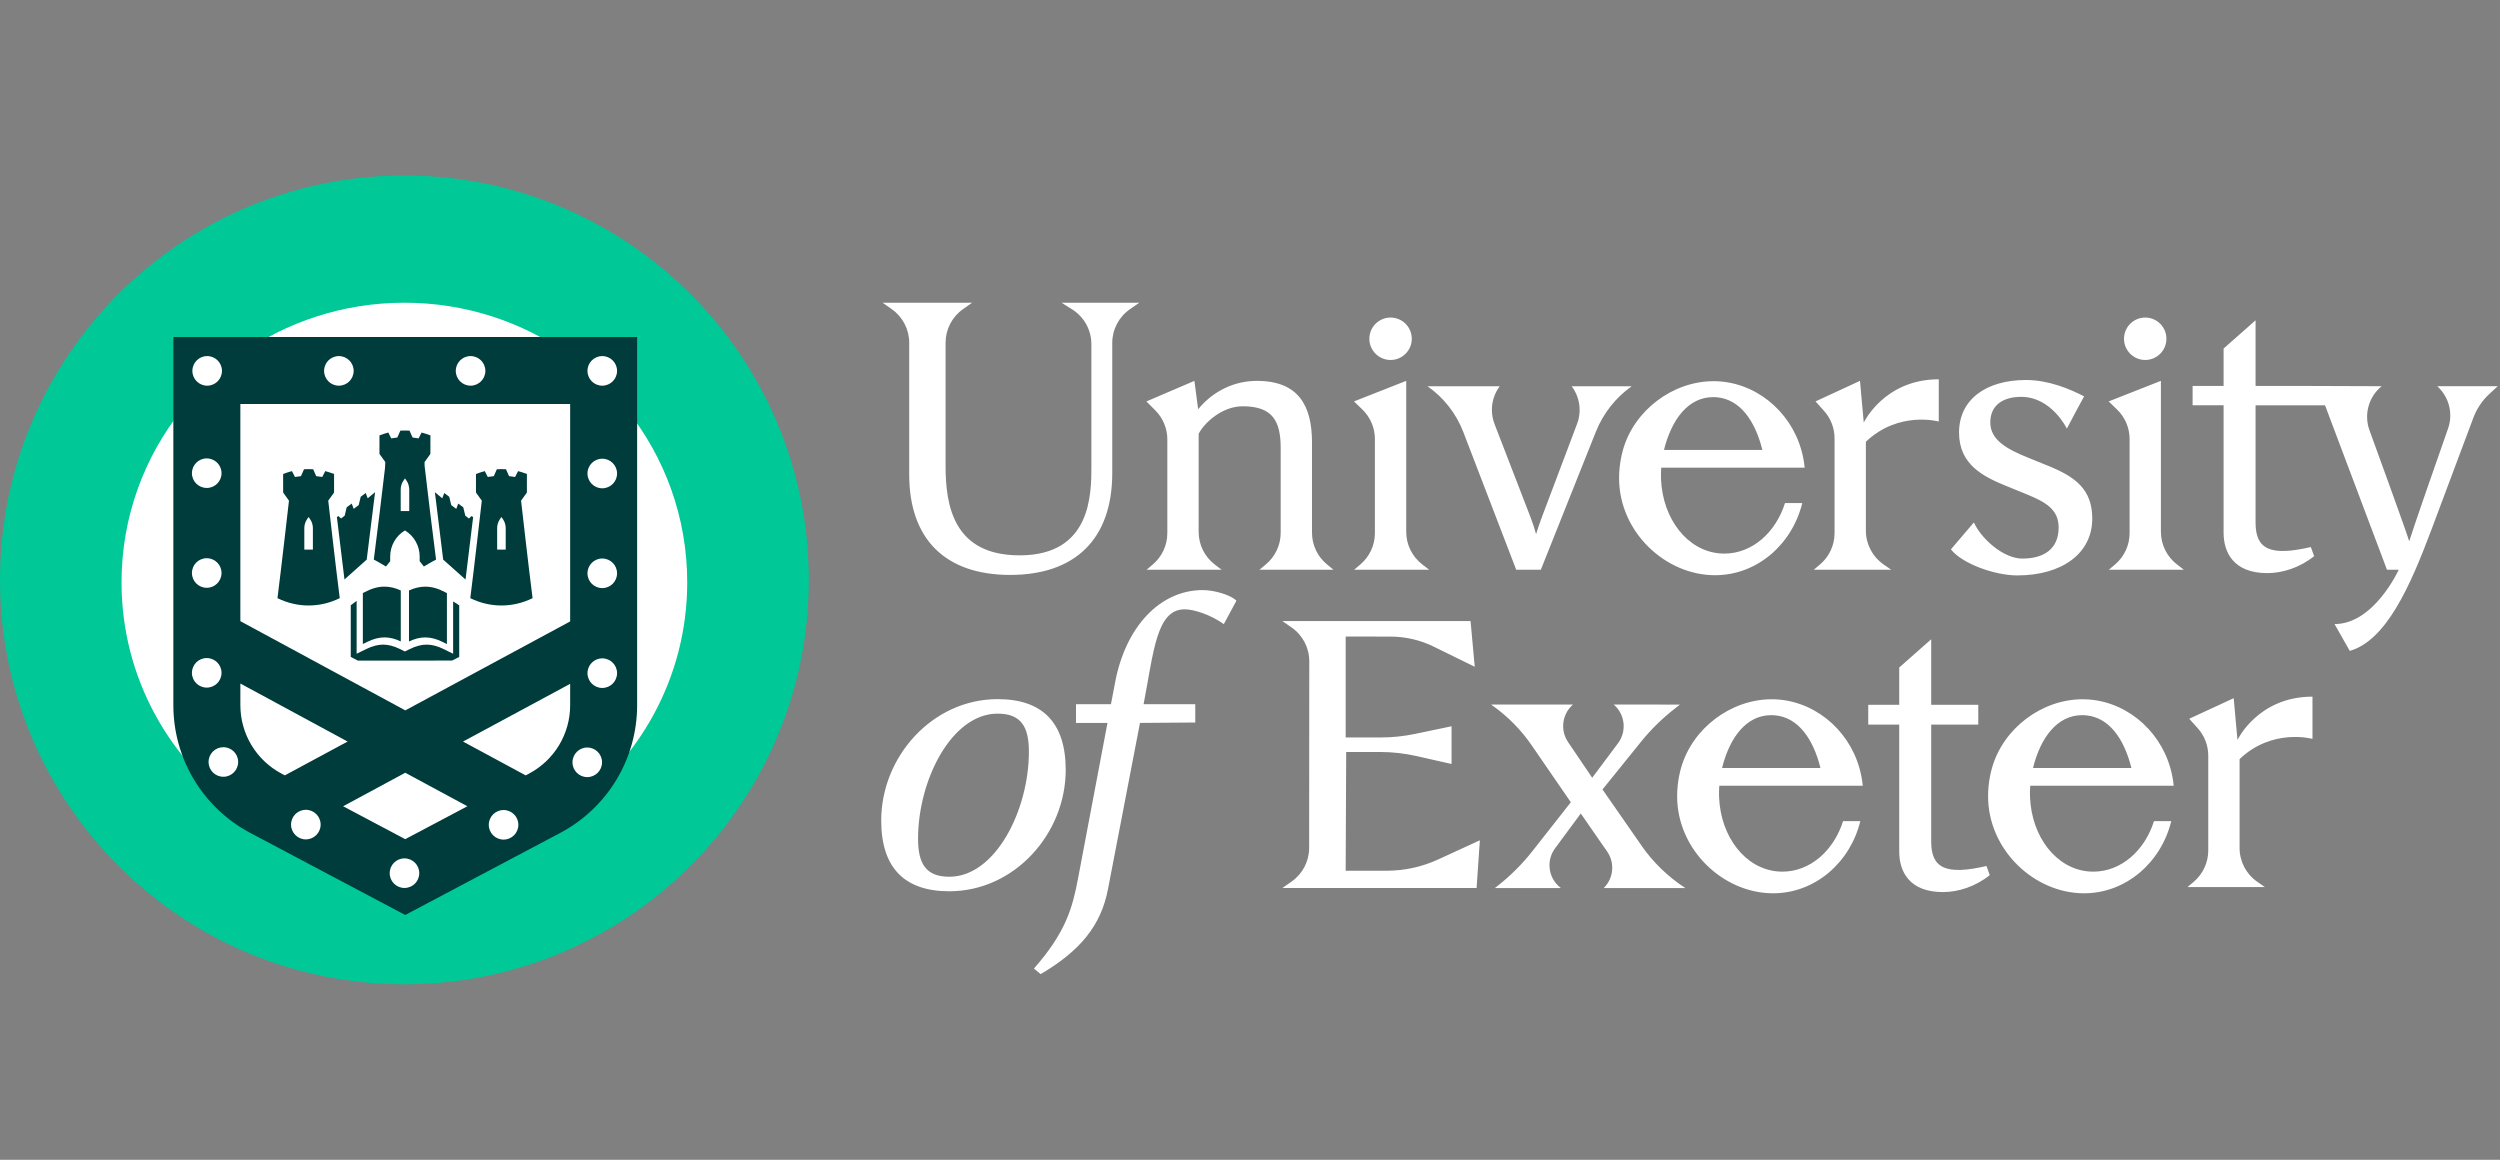 <?xml version="1.0" encoding="UTF-8" standalone="no"?>
<svg
   id="Layer_1"
   viewBox="0 0 989.786 459.18"
   version="1.1"
   sodipodi:docname="University of Exeter_Basic_Logo_RGB__Landscape_Pos_Lrg.svg"
   width="989.786"
   height="459.18"
   inkscape:version="1.4 (86a8ad7, 2024-10-11)"
   xmlns:inkscape="http://www.inkscape.org/namespaces/inkscape"
   xmlns:sodipodi="http://sodipodi.sourceforge.net/DTD/sodipodi-0.dtd"
   xmlns="http://www.w3.org/2000/svg"
   xmlns:svg="http://www.w3.org/2000/svg">
  <rect x="0" y="0" width="989.786" height="459.18" fill="#808080" stroke="none"/>
  <sodipodi:namedview
     id="namedview12"
     pagecolor="#ffffff"
     bordercolor="#000000"
     borderopacity="0.25"
     inkscape:showpageshadow="2"
     inkscape:pageopacity="0.0"
     inkscape:pagecheckerboard="0"
     inkscape:deskcolor="#d1d1d1"
     inkscape:zoom="1.0142997"
     inkscape:cx="562.94996"
     inkscape:cy="226.26448"
     inkscape:window-width="1920"
     inkscape:window-height="1017"
     inkscape:window-x="1912"
     inkscape:window-y="-8"
     inkscape:window-maximized="1"
     inkscape:current-layer="Layer_1" />
  <defs
     id="defs1">
    <style
       id="style1">.cls-1{fill:#003c3c;}.cls-2{fill:#00c896;}.cls-3{fill:#fff;}</style>
  </defs>
  <path
     class="cls-2"
     d="m 320.23,229.59 c 0,88.425 -71.681,160.115 -160.115,160.115 C 71.681,389.705 0,318.015 0,229.59 0,141.165 71.681,69.475 160.115,69.475 c 88.434,0 160.115,71.681 160.115,160.115"
     id="path1"
     style="stroke:none;stroke-width:100;stroke-linejoin:bevel;stroke-dasharray:none;paint-order:markers stroke fill" />
  <path
     class="cls-3"
     d="M 248.032,161.983 V 140.407 h -22.904 c -18.33,-12.945 -40.771,-20.559 -65.021,-20.559 -24.25,0 -46.691,7.623 -65.021,20.559 H 72.181 v 21.576 c -15.067,18.856 -24.063,42.679 -24.063,68.579 0,37.775 19.142,71.129 48.349,91.108 0,0 0.009,-0.009 0.018,-0.018 1.828,1.248 3.745,2.416 5.751,3.459 l 57.871,30.304 57.862,-30.304 c 2.113,-1.106 4.137,-2.345 6.063,-3.682 0,0 0.009,0.009 0.018,0.018 29.029,-20.007 48.028,-53.253 48.028,-90.885 0,-25.9 -8.996,-49.713 -24.063,-68.579"
     id="path2"
     style="stroke-width:1" />
  <path
     class="cls-1"
     d="m 200.217,217.607 c -1.141,0.018 -2.247,0.018 -3.388,0 v -8.497 c 0,-1.257 0.366,-2.487 1.07,-3.522 0.25,-0.366 0.366,-0.535 0.615,-0.9 0.25,0.366 0.366,0.535 0.633,0.9 0.704,1.034 1.07,2.265 1.07,3.522 z m 6.08,-19.391 c 0.749,-1.088 1.516,-2.166 2.309,-3.219 v 0 c 0,0 0,-7.346 0,-7.346 -1.15,-0.437 -2.3,-0.811 -3.486,-1.132 -0.401,0.767 -0.793,1.542 -1.186,2.318 -0.793,-0.143 -1.596,-0.259 -2.398,-0.33 -0.392,-0.918 -0.793,-1.819 -1.204,-2.728 -1.213,-0.062 -2.407,-0.062 -3.62,0 -0.401,0.909 -0.802,1.81 -1.204,2.728 -0.793,0.071 -1.596,0.196 -2.389,0.33 -0.392,-0.776 -0.785,-1.551 -1.186,-2.318 -1.186,0.321 -2.336,0.686 -3.486,1.132 v 7.346 c 0,0 2.309,3.227 2.309,3.227 0,0 -3.103,27.264 -4.556,38.596 7.881,3.869 16.779,3.869 24.661,0 -1.605,-12.437 -4.556,-38.596 -4.556,-38.596"
     id="path3"
     style="stroke-width:1" />
  <path
     class="cls-1"
     d="m 179.007,261.526 2.8,-1.444 v -20.426 l -2.407,-1.542 v 20.711 l -3.807,-1.863 c -2.389,-1.177 -4.574,-1.747 -6.66,-1.747 -2.086,0 -4.279,0.571 -6.678,1.747 l -1.953,0.963 -1.961,-0.963 c -2.398,-1.177 -4.574,-1.747 -6.669,-1.747 -2.095,0 -4.262,0.571 -6.669,1.747 l -3.807,1.863 v -20.916 l -2.327,1.721 v 20.461 l 2.799,1.444"
     id="path4"
     style="stroke-width:1" />
  <path
     class="cls-1"
     d="m 176.939,234.823 v 20.158 l -1.783,-0.865 c -2.416,-1.186 -4.645,-1.756 -6.776,-1.756 -2.131,0 -4.164,0.526 -6.455,1.605 v -20.194 c 2.291,-1.025 4.351,-1.507 6.437,-1.507 2.541,0 5.046,0.695 7.908,2.211 l 0.66,0.348 z"
     id="path5"
     style="stroke-width:1" />
  <path
     class="cls-1"
     d="m 158.671,233.762 v 20.185 c -2.273,-1.088 -4.395,-1.596 -6.446,-1.596 -2.149,0 -4.369,0.571 -6.785,1.756 l -1.783,0.865 v -20.158 l 0.66,-0.348 c 2.871,-1.516 5.367,-2.211 7.908,-2.211 2.086,0 4.164,0.481 6.446,1.507"
     id="path6"
     style="stroke-width:1" />
  <path
     class="cls-1"
     d="m 123.873,217.607 c -1.141,0.018 -2.247,0.018 -3.388,0 v -8.497 c 0,-1.257 0.366,-2.487 1.07,-3.522 0.25,-0.366 0.366,-0.535 0.615,-0.9 0.25,0.366 0.366,0.535 0.633,0.9 0.704,1.034 1.07,2.265 1.07,3.522 z m 6.08,-19.391 c 0.749,-1.088 1.516,-2.166 2.309,-3.219 v 0 c 0,0 0,-7.346 0,-7.346 -1.15,-0.437 -2.3,-0.811 -3.486,-1.132 -0.401,0.767 -0.793,1.542 -1.186,2.318 -0.793,-0.143 -1.596,-0.259 -2.398,-0.33 -0.392,-0.918 -0.793,-1.819 -1.204,-2.728 -1.213,-0.062 -2.407,-0.062 -3.62,0 -0.401,0.909 -0.802,1.81 -1.204,2.728 -0.793,0.071 -1.596,0.196 -2.389,0.33 -0.392,-0.776 -0.785,-1.551 -1.186,-2.318 -1.186,0.321 -2.336,0.686 -3.486,1.132 v 7.346 c 0,0 1.703,2.336 2.309,3.227 0,0 -3.103,27.264 -4.556,38.596 7.881,3.869 16.779,3.869 24.661,0 -1.605,-12.437 -4.556,-38.596 -4.556,-38.596"
     id="path7"
     style="stroke-width:1" />
  <path
     class="cls-1"
     d="m 162.014,202.335 c -1.123,0.018 -2.256,0.018 -3.37,0 v -8.497 c 0,-1.257 0.366,-2.496 1.07,-3.513 0.232,-0.366 0.366,-0.553 0.615,-0.918 0.232,0.366 0.366,0.553 0.633,0.918 0.695,1.016 1.061,2.256 1.061,3.513 v 8.497 z m -9.575,-17.278 h 0.018 c -1.427,12.17 -2.898,24.331 -4.467,36.491 1.569,0.776 4.823,2.746 4.823,2.746 l 1.667,-2.113 v -1.872 c 0,-4.217 2.22,-8.131 5.831,-10.306 1.81,1.088 3.272,2.603 4.279,4.395 0.999,1.774 1.56,3.798 1.56,5.911 v 1.872 l 1.667,2.113 c 0,0 3.254,-1.97 4.823,-2.746 -1.605,-12.366 -3.094,-24.741 -4.538,-37.116 l -0.027,-1.489 2.273,-3.156 c 0,0 0.027,-0.045 0.045,-0.062 v 0 c 0,0 0,-1.23 0,-1.23 0,0 0,0 0.009,0 v -6.116 c -1.15,-0.446 -2.309,-0.811 -3.495,-1.132 -0.401,0.767 -0.793,1.542 -1.186,2.318 -0.793,-0.152 -1.587,-0.259 -2.389,-0.348 -0.401,-0.909 -0.802,-1.81 -1.204,-2.728 -1.213,-0.062 -2.407,-0.062 -3.62,0 -0.401,0.909 -0.802,1.819 -1.204,2.728 -0.802,0.08 -1.605,0.196 -2.398,0.348 -0.383,-0.776 -0.785,-1.551 -1.186,-2.318 -1.186,0.321 -2.336,0.686 -3.486,1.132 v 7.338 l 2.318,3.219 -0.125,2.122 z"
     id="path8"
     style="stroke-width:1" />
  <path
     class="cls-1"
     d="m 186.737,204.305 -1.097,0.972 -1.427,-1.114 -0.793,-3.299 -1.988,-1.498 -0.793,2.104 -1.979,-1.489 -0.793,-3.299 -1.979,-1.489 -0.793,2.095 -2.915,-2.425 3.281,26.693 8.853,7.899 c 1.034,-8.229 2.033,-16.458 3.005,-24.696 l -0.588,-0.446 z"
     id="path9"
     style="stroke-width:1" />
  <path
     class="cls-1"
     d="m 145.19,221.548 3.308,-26.693 -2.915,2.425 -0.793,-2.095 -1.979,1.489 -0.793,3.299 -1.979,1.489 -0.793,-2.095 -1.988,1.489 -0.793,3.299 -1.418,1.114 -1.106,-0.972 -0.562,0.428 c 0.972,8.238 1.97,16.467 3.005,24.696 z"
     id="path10"
     style="stroke-width:1" />
  <path
     class="cls-1"
     d="M 252.249,279.214 V 133.418 H 68.632 v 145.797 c 0,21.175 11.697,40.61 30.402,50.525 l 61.402,32.515 61.402,-32.515 c 18.714,-9.923 30.411,-29.35 30.411,-50.525 m -58.736,47.333 c 0,-3.227 2.63,-5.849 5.858,-5.849 3.227,0 5.858,2.612 5.858,5.849 0,3.236 -2.612,5.858 -5.858,5.858 -3.245,0 -5.858,-2.612 -5.858,-5.858 m -39.229,19.151 c 0,-3.236 2.612,-5.858 5.849,-5.858 3.236,0 5.858,2.612 5.858,5.858 0,3.245 -2.612,5.858 -5.858,5.858 -3.245,0 -5.849,-2.621 -5.849,-5.858 m -18.437,-26.488 24.607,-13.275 24.589,13.275 -24.607,13.026 z m -20.622,7.257 c 0,-3.236 2.612,-5.858 5.858,-5.858 3.245,0 5.858,2.612 5.858,5.858 0,3.245 -2.63,5.858 -5.858,5.858 -3.227,0 -5.858,-2.63 -5.858,-5.858 m -20.06,-55.847 42.456,22.967 -24.848,13.391 -1.311,-0.695 c -4.912,-2.603 -9.031,-6.499 -11.902,-11.269 -2.88,-4.779 -4.395,-10.244 -4.395,-15.807 v -8.595 z m -19.177,-4.226 c 0,-3.236 2.612,-5.858 5.858,-5.858 3.245,0 5.858,2.612 5.858,5.858 0,3.245 -2.63,5.84 -5.858,5.84 -3.227,0 -5.858,-2.612 -5.858,-5.84 m 0,-39.532 c 0,-3.236 2.612,-5.858 5.858,-5.858 3.245,0 5.858,2.612 5.858,5.858 0,3.245 -2.63,5.858 -5.858,5.858 -3.227,0 -5.858,-2.612 -5.858,-5.858 m 0,-39.514 c 0,-3.236 2.612,-5.858 5.858,-5.858 3.245,0 5.858,2.612 5.858,5.858 0,3.245 -2.63,5.84 -5.858,5.84 -3.227,0 -5.858,-2.612 -5.858,-5.84 m 11.893,-40.512 c 0,3.236 -2.612,5.858 -5.858,5.858 -3.245,0 -5.858,-2.612 -5.858,-5.858 0,-3.245 2.63,-5.858 5.858,-5.858 3.227,0 5.858,2.63 5.858,5.858 m 6.41,154.837 c 0,3.236 -2.612,5.858 -5.858,5.858 -3.245,0 -5.858,-2.612 -5.858,-5.858 0,-3.245 2.612,-5.84 5.858,-5.84 3.245,0 5.858,2.612 5.858,5.84 M 140.019,146.836 c 0,3.236 -2.612,5.858 -5.858,5.858 -3.245,0 -5.849,-2.612 -5.849,-5.858 0,-3.245 2.621,-5.858 5.849,-5.858 3.227,0 5.858,2.63 5.858,5.858 m 52.147,0 c 0,3.236 -2.63,5.858 -5.858,5.858 -3.227,0 -5.858,-2.612 -5.858,-5.858 0,-3.245 2.612,-5.858 5.858,-5.858 3.245,0 5.858,2.63 5.858,5.858 m 33.567,99.195 -65.271,35.217 -65.298,-35.315 V 159.941 H 225.734 Z m 0,33.184 c 0,5.572 -1.516,11.029 -4.386,15.807 -2.871,4.77 -6.99,8.666 -11.911,11.269 l -1.302,0.695 -24.821,-13.391 42.42,-22.86 v 8.488 z m 6.767,16.735 c 3.236,0 5.858,2.612 5.858,5.858 0,3.245 -2.612,5.858 -5.858,5.858 -3.245,0 -5.849,-2.63 -5.849,-5.858 0,-3.227 2.612,-5.858 5.849,-5.858 m 11.804,-149.113 c 0,3.236 -2.612,5.858 -5.858,5.858 -3.245,0 -5.858,-2.612 -5.858,-5.858 0,-3.245 2.621,-5.858 5.858,-5.858 3.236,0 5.858,2.63 5.858,5.858 m 0,40.628 c 0,3.227 -2.612,5.858 -5.858,5.858 -3.245,0 -5.858,-2.63 -5.858,-5.858 0,-3.227 2.621,-5.858 5.858,-5.858 3.236,0 5.858,2.621 5.858,5.858 m 0,39.514 c 0,3.236 -2.612,5.858 -5.858,5.858 -3.245,0 -5.858,-2.612 -5.858,-5.858 0,-3.245 2.621,-5.858 5.858,-5.858 3.236,0 5.858,2.63 5.858,5.858 m 0,39.532 c 0,3.227 -2.612,5.858 -5.858,5.858 -3.245,0 -5.858,-2.63 -5.858,-5.858 0,-3.227 2.621,-5.858 5.858,-5.858 3.236,0 5.858,2.621 5.858,5.858"
     id="path11"
     style="stroke-width:1" />
  <path
     class="cls-1"
     d="m 542.148,134.122 c 0,-4.636 3.762,-8.398 8.398,-8.398 4.636,0 8.398,3.762 8.398,8.398 0,4.636 -3.762,8.398 -8.398,8.398 -4.636,0 -8.398,-3.762 -8.398,-8.398 z m -182.181,1.587 v 52.138 c 0,25.704 14.399,39.772 39.969,39.772 25.57,0 40.423,-14.015 40.423,-40.361 v -51.479 c 0,-5.332 2.612,-10.315 6.99,-13.356 l 3.718,-2.577 h -30.812 l 4.226,2.648 c 4.734,2.969 7.614,8.176 7.614,13.766 v 48.224 c 0,11.171 0,35.386 -28.414,35.386 -26.025,0 -29.314,-19.436 -29.314,-35.386 v -48.795 c 0,-5.278 2.559,-10.226 6.874,-13.275 l 3.638,-2.568 h -35.448 l 3.646,2.568 c 4.324,3.04 6.892,7.997 6.892,13.284 z m 184.374,38.114 v 37.24 c 0,4.77 -2.095,9.299 -5.733,12.393 l -2.479,2.104 h 29.707 l -2.728,-2.095 c -4.012,-3.076 -6.366,-7.846 -6.366,-12.892 v -59.788 l -20.675,8.14 3.326,3.219 c 3.165,3.058 4.957,7.275 4.957,11.688 z m 256.35,47.333 c -7.623,0 -16.44,-8.051 -19.195,-14.327 l -9.103,10.672 c 4.556,5.777 17.537,10.315 26.256,10.315 17.555,0 29.707,-8.577 29.707,-22.494 0,-11.501 -6.562,-16.512 -17.555,-20.934 l -7.543,-3.058 c -8.907,-3.575 -15.272,-7.213 -15.272,-14.104 0,-6.892 5.171,-10.146 12.321,-10.11 11.983,0.062 17.992,12.58 17.992,12.58 2.594,-4.975 3.789,-7.141 6.82,-12.767 -5.501,-2.88 -14.042,-6.482 -22.984,-6.482 -16.102,0 -26.524,7.935 -26.524,20.8 0,12.865 9.816,17.555 19.115,21.326 l 7.801,3.183 c 7.284,2.987 12.517,5.911 12.517,13.07 0,8.39 -5.688,12.321 -14.336,12.321 z m -221.329,-50.079 20.925,54.483 c 0.116,0.018 9.638,0.018 9.754,0 l 21.79,-54.635 c 1.444,-3.62 3.406,-6.999 5.786,-10.03 2.389,-3.04 5.207,-5.724 8.398,-7.979 h -23.778 l 0.045,0.053 c 3.192,4.262 3.994,9.87 2.104,14.853 l -13.899,36.812 c -0.9,2.327 -1.614,4.583 -2.327,6.838 -0.642,-2.256 -1.355,-4.52 -2.256,-6.838 l -14.194,-36.759 c -0.695,-1.819 -1.052,-3.727 -1.052,-5.617 0,-3.326 1.061,-6.606 3.112,-9.344 h -28.61 c 6.437,4.502 11.385,10.824 14.203,18.161 z M 849.325,142.52 c 4.636,0 8.39,-3.762 8.39,-8.398 0,-4.636 -3.753,-8.398 -8.39,-8.398 -4.636,0 -8.398,3.762 -8.398,8.398 0,4.636 3.753,8.398 8.398,8.398 z m -206.779,35.618 c 4.449,-15.754 19.775,-27.219 35.876,-27.219 16.102,0 30.286,11.465 34.744,27.219 0.642,2.256 1.088,4.6 1.328,7.008 h -56.783 c 0,0.098 -0.018,0.196 -0.018,0.303 l -0.018,0.303 c -0.018,0.259 -0.036,0.526 -0.045,0.785 -0.009,0.285 -0.027,0.571 -0.027,0.856 0,0.267 0,0.535 0,0.802 0,0.267 0,0.535 0,0.802 0,0.259 0.009,0.526 0.027,0.785 0.66,15.665 10.396,28.271 23.314,29.323 0.58,0.053 1.159,0.071 1.756,0.071 10.975,0 20.336,-8.318 24.01,-20.015 h 6.838 c -4.039,16.449 -17.974,28.574 -34.539,28.574 -19.73,0 -37.989,-17.198 -37.989,-38.408 0,-1.409 0.071,-2.808 0.214,-4.181 0.241,-2.407 0.686,-4.752 1.328,-7.008 z m 16.253,0 h 38.952 c -2.862,-11.537 -8.8,-19.998 -17.956,-20.845 -0.508,-0.053 -1.016,-0.071 -1.525,-0.071 -9.816,0 -16.458,8.746 -19.472,20.916 z m 61.794,45.318 -2.479,2.104 h 30.625 l -3.049,-2.122 c -4.36,-3.04 -6.963,-8.015 -6.963,-13.338 v -35.208 c 13.043,-12.41 28.86,-7.997 28.86,-7.997 v -16.726 c -21.611,0 -29.698,17.145 -29.698,17.145 l -1.489,-16.529 -17.608,8.14 3.379,3.762 c 2.675,2.978 4.155,6.847 4.155,10.859 v 37.526 c 0,4.77 -2.095,9.299 -5.733,12.393 z m -70.736,111.266 -15.406,-22.155 15.237,-18.874 c 3.967,-4.921 8.505,-9.352 13.498,-13.222 l 1.926,-1.516 -26.23,-0.027 c 4.52,3.86 5.269,10.565 1.712,15.335 -3.406,4.565 -6.829,9.112 -10.217,13.659 l -9.566,-14.14 c -3.112,-4.609 -2.407,-10.797 1.667,-14.577 l 0.294,-0.267 h -32.444 l 0.526,0.374 c 6.063,4.279 11.323,9.602 15.531,15.727 l 15.531,22.583 -15.228,19.374 c -4.083,5.189 -8.782,9.861 -13.989,13.917 l -0.874,0.678 h 26.167 l -0.071,-0.053 c -4.912,-3.736 -5.92,-10.717 -2.247,-15.683 3.388,-4.574 6.785,-9.165 10.182,-13.775 l 10.44,15.058 c 3.085,4.449 2.568,10.467 -1.23,14.327 l -0.125,0.125 h 32.31 l -0.134,-0.089 c -6.785,-4.422 -12.651,-10.11 -17.278,-16.761 z M 855.531,210.573 v -59.788 l -20.675,8.14 3.326,3.219 c 3.165,3.058 4.957,7.275 4.957,11.688 v 37.24 c 0,4.77 -2.095,9.299 -5.733,12.393 l -2.479,2.104 h 29.707 l -2.728,-2.095 c -4.012,-3.076 -6.366,-7.846 -6.366,-12.892 z m -51.835,102.743 c 0,0.267 0,0.535 0,0.802 0,0.267 0,0.535 0,0.802 0,0.259 0.009,0.526 0.027,0.785 0.66,15.665 10.387,28.271 23.314,29.323 0.58,0.053 1.159,0.071 1.756,0.071 10.975,0 20.336,-8.318 24.01,-20.007 h 6.838 c -4.039,16.449 -17.974,28.574 -34.539,28.574 -19.73,0 -37.989,-17.198 -37.989,-38.408 0,-1.409 0.071,-2.808 0.214,-4.181 0.241,-2.407 0.686,-4.752 1.328,-7.008 4.449,-15.754 19.775,-27.219 35.876,-27.219 16.102,0 30.286,11.465 34.744,27.219 0.642,2.256 1.088,4.6 1.328,7.008 h -56.783 c 0,0.098 -0.018,0.196 -0.027,0.303 l -0.018,0.303 c -0.018,0.259 -0.036,0.526 -0.045,0.785 -0.009,0.285 -0.027,0.571 -0.027,0.856 z m 1.204,-9.263 h 38.952 c -2.862,-11.537 -8.8,-19.998 -17.956,-20.845 -0.508,-0.053 -1.016,-0.071 -1.525,-0.071 -9.816,0 -16.458,8.746 -19.472,20.916 z m 160.053,-151.137 0.08,0.071 c 4.609,4.226 6.259,10.797 4.181,16.69 -4.11,11.653 -14.399,41.226 -15.37,44.64 -0.9,-3.29 -15.709,-43.9 -15.709,-43.9 -2.309,-6.259 -0.383,-13.302 4.797,-17.51 l -27.612,-0.098 -0.027,-0.018 h -22.28 v -25.98 l -12.66,11.18 v 14.8 h -12.268 v 7.667 h 12.268 V 210.894 c 0,7.881 4.003,16.012 17.305,16.012 6.072,0 12.919,-2.193 18.535,-6.713 l -1.293,-3.611 c -15.888,3.682 -21.888,1.034 -21.888,-9.62 v -46.495 h 27.505 l 24.518,65.093 h 4.663 c 0,0 -9.736,21.522 -25.418,21.522 l 6.027,10.618 c 14.452,-4.137 23.947,-25.659 32.248,-47.77 l 16.699,-44.569 c 1.337,-3.557 3.486,-6.758 6.277,-9.344 l 3.361,-3.112 H 964.951 Z M 764.592,333.234 v -46.361 h 18.634 v -7.828 h -18.634 v -25.953 l -12.66,11.18 v 14.773 H 739.664 v 7.828 h 12.268 v 50.302 c 0,7.872 4.003,16.012 17.305,16.012 6.072,0 12.919,-2.193 18.535,-6.713 l -1.293,-3.611 c -15.888,3.682 -21.888,1.034 -21.888,-9.62 z M 421.93,304.82 c 0,25.249 -20.274,48.046 -46.094,48.046 -17.617,0 -26.952,-9.165 -26.952,-28.022 0,-25.249 20.274,-48.046 46.094,-48.046 17.617,0 26.952,9.174 26.952,28.022 z m -14.577,-7.231 c 0,-9.682 -2.96,-15.112 -12.526,-15.05 -18.143,0.134 -31.356,26.346 -31.356,49.526 0,9.682 2.96,15.112 12.526,15.05 18.152,-0.134 31.356,-26.346 31.356,-49.526 z m 478.491,-4.636 -1.489,-16.529 -17.608,8.14 3.379,3.762 c 2.675,2.987 4.155,6.847 4.155,10.859 v 37.526 c 0,4.77 -2.095,9.299 -5.733,12.393 l -2.479,2.104 h 30.625 l -3.049,-2.122 c -4.36,-3.04 -6.963,-8.024 -6.963,-13.338 v -35.208 c 13.044,-12.419 28.86,-7.997 28.86,-7.997 v -16.726 c -21.611,0 -29.698,17.145 -29.698,17.145 z M 441.518,270.031 c -0.58,2.906 -1.097,5.813 -1.676,8.773 H 426.005 v 7.079 l -0.08,0.33 h 12.544 l -11.706,61.821 c -2.149,11.305 -4.743,21.059 -17.421,35.431 l 2.666,2.211 c 15.54,-9.165 23.858,-19.115 26.649,-33.612 l 12.678,-65.851 21.888,-0.16 v -7.248 h -20.461 c 4.03,-20.871 5.073,-37.57 16.253,-37.57 3.664,0 10.387,2.175 15.513,5.858 l 4.993,-9.272 c -2.363,-2.372 -8.996,-4.199 -13.293,-4.199 -17.225,0 -30.616,14.827 -34.717,36.402 z m 59.645,-46.566 -2.532,2.104 h 29.323 l -2.559,-2.095 c -3.771,-3.085 -5.956,-7.703 -5.956,-12.571 v -35.76 c 0,-14.274 -5.162,-24.348 -21.825,-24.348 -8.719,0 -17.243,3.869 -23.252,11.234 -0.553,-3.905 -1.48,-11.234 -1.48,-11.234 l -18.999,8.14 3.557,3.575 c 3.031,3.049 4.725,7.168 4.725,11.457 v 37.107 c 0,4.77 -2.095,9.299 -5.733,12.393 l -2.479,2.104 h 29.707 l -2.675,-2.033 c -4.048,-3.076 -6.419,-7.864 -6.419,-12.945 v -38.845 c 2.015,-4.039 9.067,-10.895 17.43,-10.895 11.902,0 15.05,5.875 15.05,16.592 v 33.505 c 0,4.841 -2.158,9.424 -5.875,12.509 z m 179.426,89.851 c 0,0.267 0,0.535 0,0.802 0,0.267 0,0.535 0,0.802 0,0.259 0.009,0.526 0.027,0.785 0.66,15.665 10.396,28.271 23.314,29.323 0.58,0.053 1.159,0.071 1.756,0.071 10.975,0 20.336,-8.318 24.01,-20.007 h 6.838 c -4.039,16.449 -17.965,28.574 -34.539,28.574 -19.73,0 -37.989,-17.198 -37.989,-38.408 0,-1.409 0.071,-2.808 0.214,-4.181 0.241,-2.407 0.686,-4.752 1.328,-7.008 4.449,-15.754 19.775,-27.219 35.876,-27.219 16.102,0 30.286,11.465 34.744,27.219 0.642,2.256 1.088,4.6 1.328,7.008 h -56.783 c 0,0.098 -0.018,0.196 -0.027,0.303 l -0.018,0.303 c -0.018,0.259 -0.036,0.526 -0.045,0.785 -0.009,0.285 -0.027,0.571 -0.027,0.856 z m 1.204,-9.263 h 38.952 c -2.862,-11.537 -8.8,-19.998 -17.956,-20.845 -0.508,-0.053 -1.016,-0.071 -1.525,-0.071 -9.816,0 -16.458,8.746 -19.472,20.916 z m -132.824,40.682 c -4.039,0 -9.352,0 -16.2,0 l 0.205,-47.012 h 13.373 c 4.904,0 9.789,0.544 14.568,1.632 l 13.775,3.12 V 287.541 l -14.497,3.031 c -4.44,0.927 -8.96,1.4 -13.489,1.4 h -13.935 v -39.969 c 7.685,0 13.596,0.018 17.885,0.036 5.893,0.027 11.706,1.382 16.993,3.985 l 16.217,7.962 -1.649,-18.108 H 507.698 l 3.691,2.568 c 4.369,3.04 6.972,8.033 6.972,13.356 l -0.053,73.901 c 0,5.296 -2.586,10.262 -6.927,13.302 l -3.682,2.577 h 76.906 l 1.293,-18.901 -16.521,7.596 c -6.401,2.942 -13.364,4.467 -20.408,4.458 z"
     id="path12"
     style="fill:#ffffff;stroke-width:1" />
</svg>
